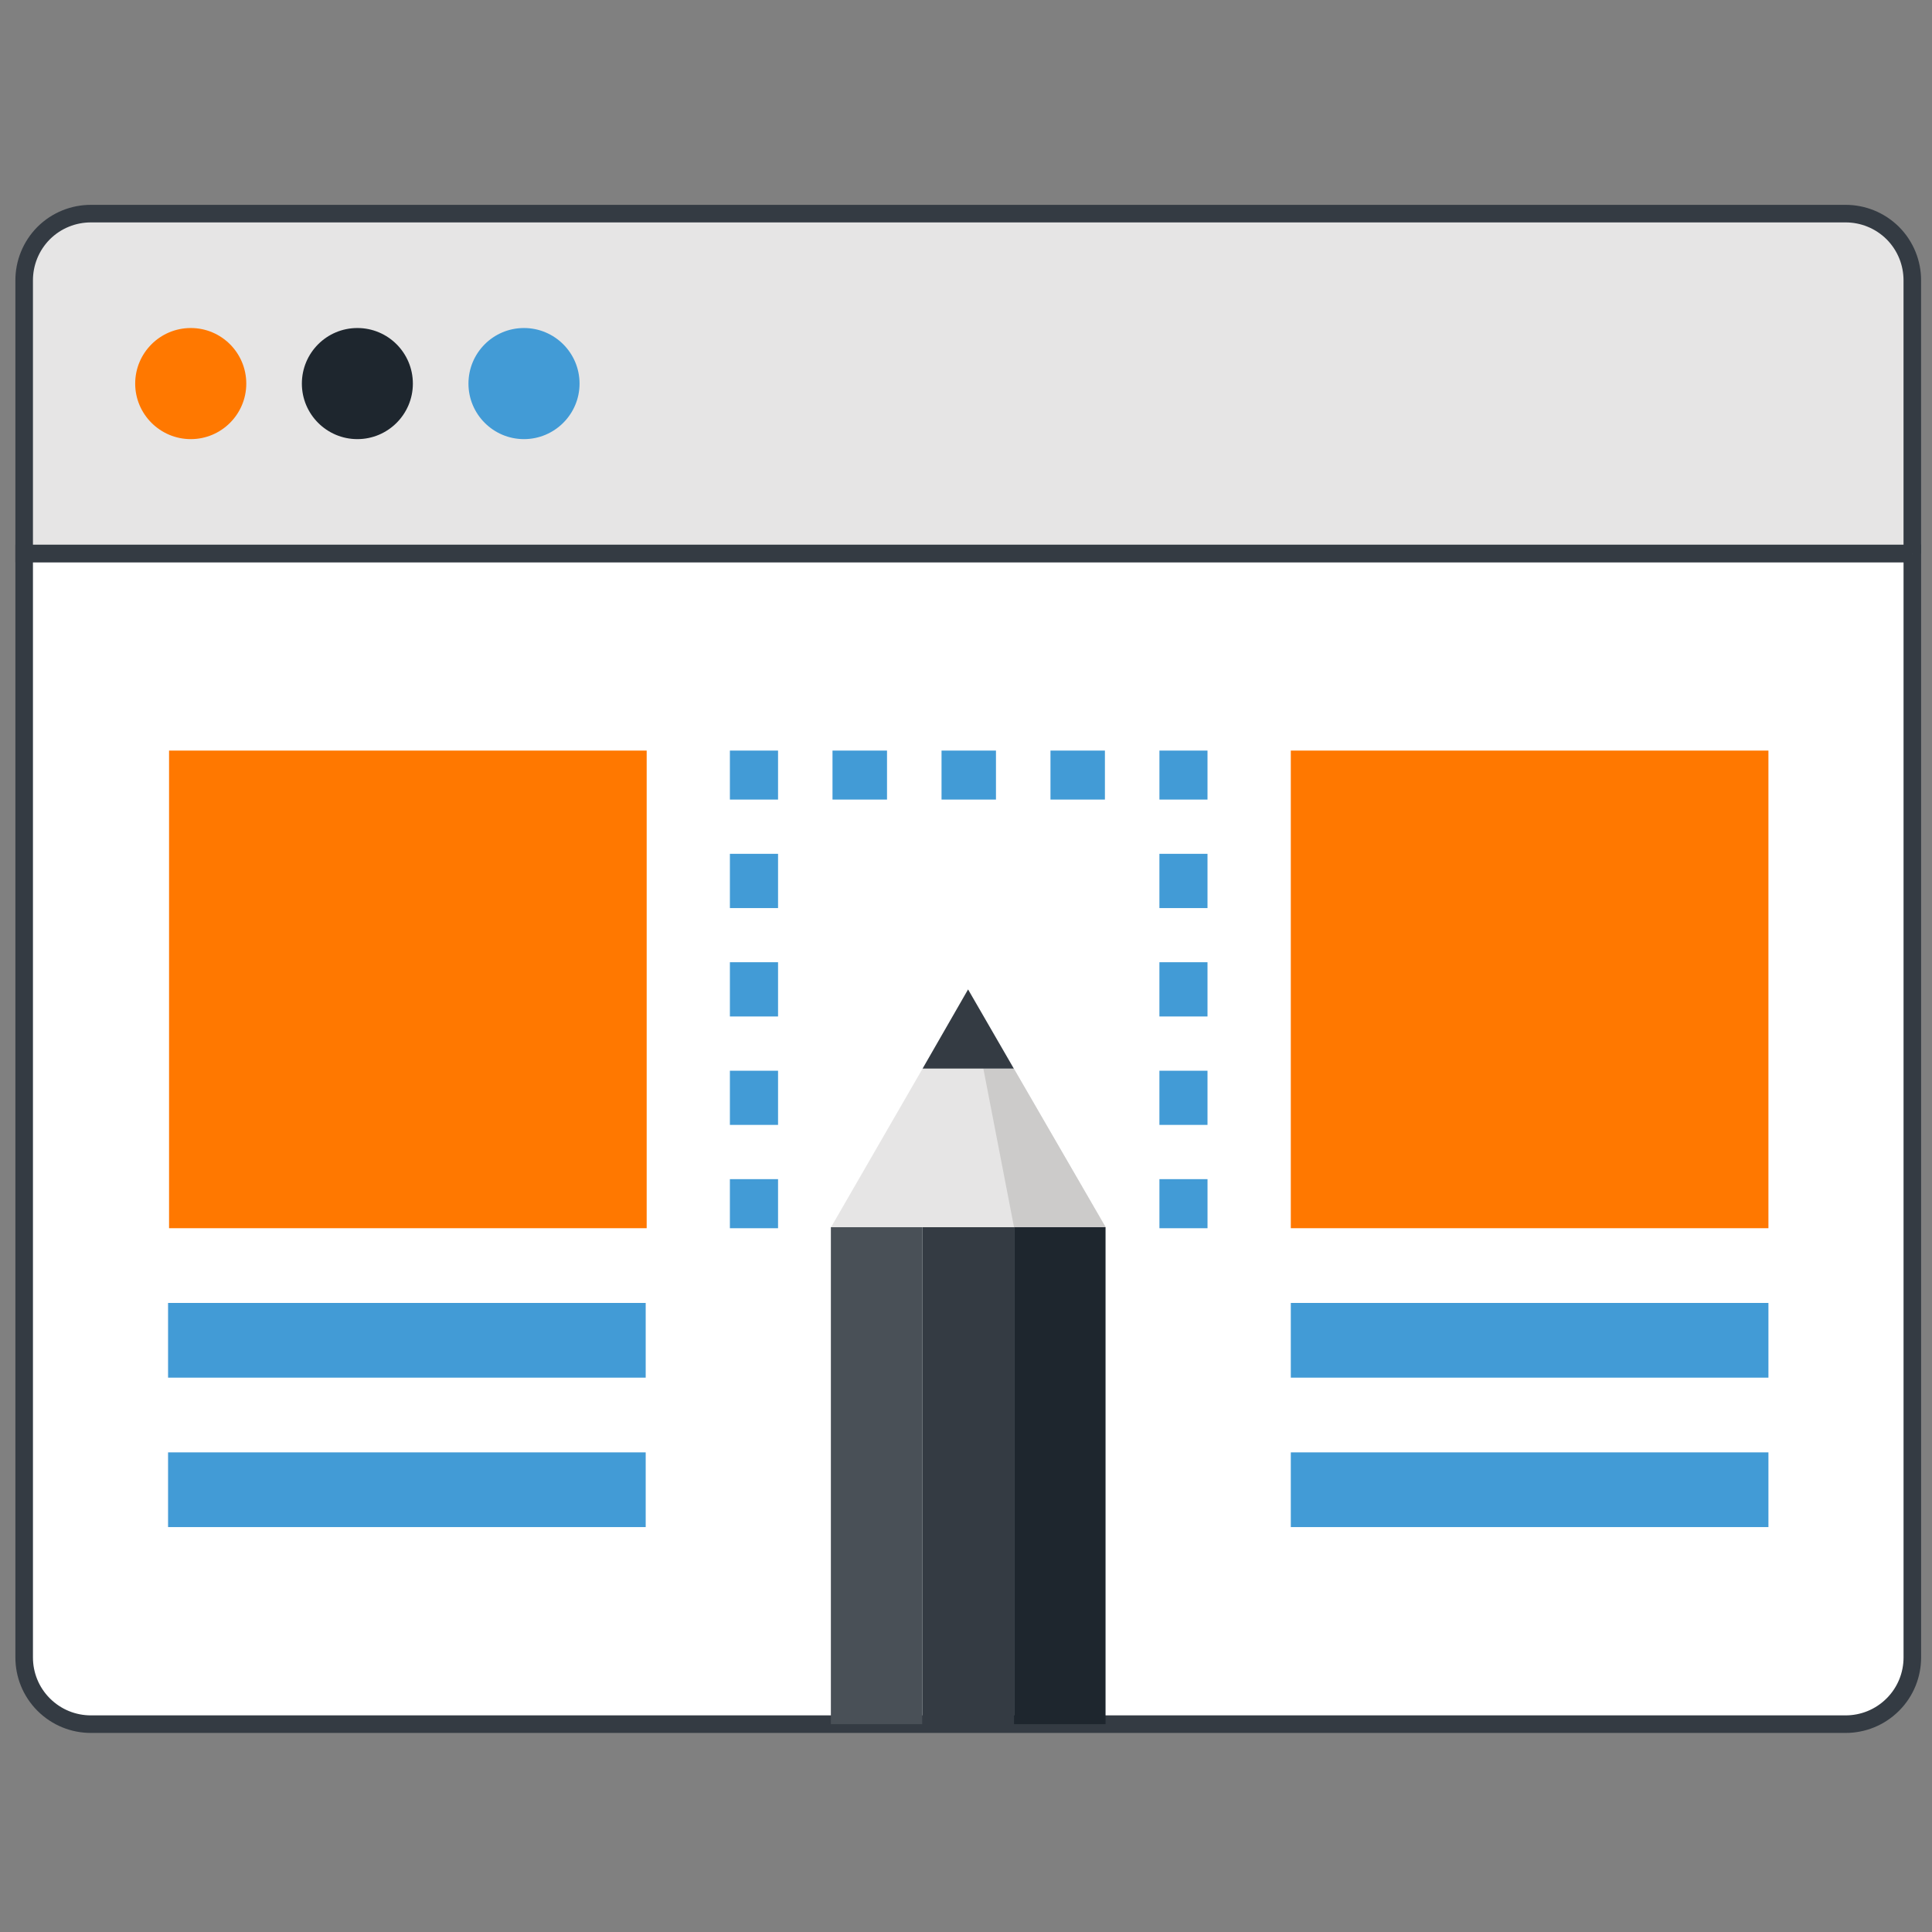 <?xml version="1.0" encoding="iso-8859-1"?>
<!-- Generator: Adobe Illustrator 17.0.1, SVG Export Plug-In . SVG Version: 6.00 Build 0)  -->
<!DOCTYPE svg PUBLIC "-//W3C//DTD SVG 1.1//EN" "http://www.w3.org/Graphics/SVG/1.1/DTD/svg11.dtd">
<svg version="1.1" id="Livello_1" xmlns="http://www.w3.org/2000/svg" xmlns:xlink="http://www.w3.org/1999/xlink" x="0px" y="0px"
	 width="110px" height="110px" viewBox="0 0 110 110" style="enable-background:new 0 0 110 110;" xml:space="preserve">
<rect x="0" y="0" width="110" height="110" fill="#808080" stroke="none"/>
<g>
	<g>
		<path style="fill:#FFFFFF;stroke:#343B43;stroke-miterlimit:10;" d="M108.88,94.37c0,0.972-0.372,1.944-1.109,2.681
			c-0.743,0.743-1.715,1.115-2.687,1.115H5.172c-0.972,0-1.944-0.372-2.687-1.115c-0.738-0.738-1.109-1.71-1.109-2.681V31.51H108.88
			V94.37z"/>
		<path style="fill:#E6E5E5;stroke:#343B43;stroke-miterlimit:10;" d="M108.88,31.51H1.376V15.959c0-0.972,0.372-1.944,1.109-2.687
			c0.743-0.738,1.715-1.109,2.687-1.109h99.911c0.972,0,1.944,0.372,2.687,1.109c0.738,0.743,1.109,1.715,1.109,2.687V31.51z"/>
		<g>
			<path style="fill:#FF7800;" d="M14.022,21.842c0,1.74-1.415,3.16-3.16,3.16c-1.745,0-3.165-1.42-3.165-3.16
				c0-1.751,1.42-3.166,3.165-3.166C12.607,18.676,14.022,20.091,14.022,21.842z"/>
			<path style="fill:#1E262E;" d="M23.507,21.842c0,1.74-1.415,3.16-3.16,3.16c-1.746,0-3.16-1.42-3.16-3.16
				c0-1.751,1.415-3.166,3.16-3.166C22.092,18.676,23.507,20.091,23.507,21.842z"/>
			<path style="fill:#429BD6;" d="M32.997,21.842c0,1.74-1.42,3.16-3.165,3.16c-1.746,0-3.16-1.42-3.16-3.16
				c0-1.751,1.415-3.166,3.16-3.166C31.577,18.676,32.997,20.091,32.997,21.842z"/>
		</g>
	</g>
	<g>
		<g>
			<polygon style="fill:#429BD6;" points="67.381,45.524 66.013,45.524 66.013,42.735 68.75,42.735 68.75,45.524 			"/>
			<path style="fill:#429BD6;" d="M62.908,45.524H59.81v-2.789h3.099V45.524z M56.706,45.524h-3.099v-2.789h3.099V45.524z
				 M50.503,45.524h-3.104v-2.789h3.104V45.524z"/>
			<rect x="41.557" y="42.735" style="fill:#429BD6;" width="2.742" height="2.789"/>
			<path style="fill:#429BD6;" d="M44.299,64.047h-2.742v-3.084h2.742V64.047z M44.299,57.874h-2.742v-3.089h2.742V57.874z
				 M44.299,51.702h-2.742v-3.089h2.742V51.702z"/>
			<rect x="41.557" y="67.136" style="fill:#429BD6;" width="2.742" height="2.794"/>
			<rect x="66.013" y="67.136" style="fill:#429BD6;" width="2.738" height="2.794"/>
			<path style="fill:#429BD6;" d="M68.75,64.047h-2.738v-3.084h2.738V64.047z M68.75,57.874h-2.738v-3.089h2.738V57.874z
				 M68.75,51.702h-2.738v-3.089h2.738V51.702z"/>
		</g>
		<rect x="9.625" y="42.735" style="fill:#FF7800;" width="27.194" height="27.194"/>
		<rect x="73.493" y="42.735" style="fill:#FF7800;" width="27.194" height="27.194"/>
		<g>
			<rect x="9.569" y="82.692" style="fill:#429BD6;" width="27.194" height="4.254"/>
			<rect x="9.569" y="74.184" style="fill:#429BD6;" width="27.194" height="4.254"/>
		</g>
		<g>
			<rect x="73.493" y="82.692" style="fill:#429BD6;" width="27.194" height="4.254"/>
			<rect x="73.493" y="74.184" style="fill:#429BD6;" width="27.194" height="4.254"/>
		</g>
		<g>
			<rect x="47.307" y="69.869" style="fill:#495057;" width="5.211" height="28.298"/>
			<rect x="52.518" y="69.869" style="fill:#343B43;" width="5.216" height="28.298"/>
			<rect x="57.734" y="69.869" style="fill:#1E262E;" width="5.211" height="28.298"/>
			<polygon style="fill:#E6E5E5;" points="62.949,69.869 57.723,60.841 52.528,60.841 47.317,69.869 			"/>
			<polygon style="fill:#CCCBCA;" points="62.949,69.869 57.734,69.869 55.988,60.841 57.723,60.841 			"/>
			<polygon style="fill:#343B43;" points="57.723,60.841 55.118,56.333 52.528,60.841 			"/>
		</g>
	</g>
</g>
</svg>

